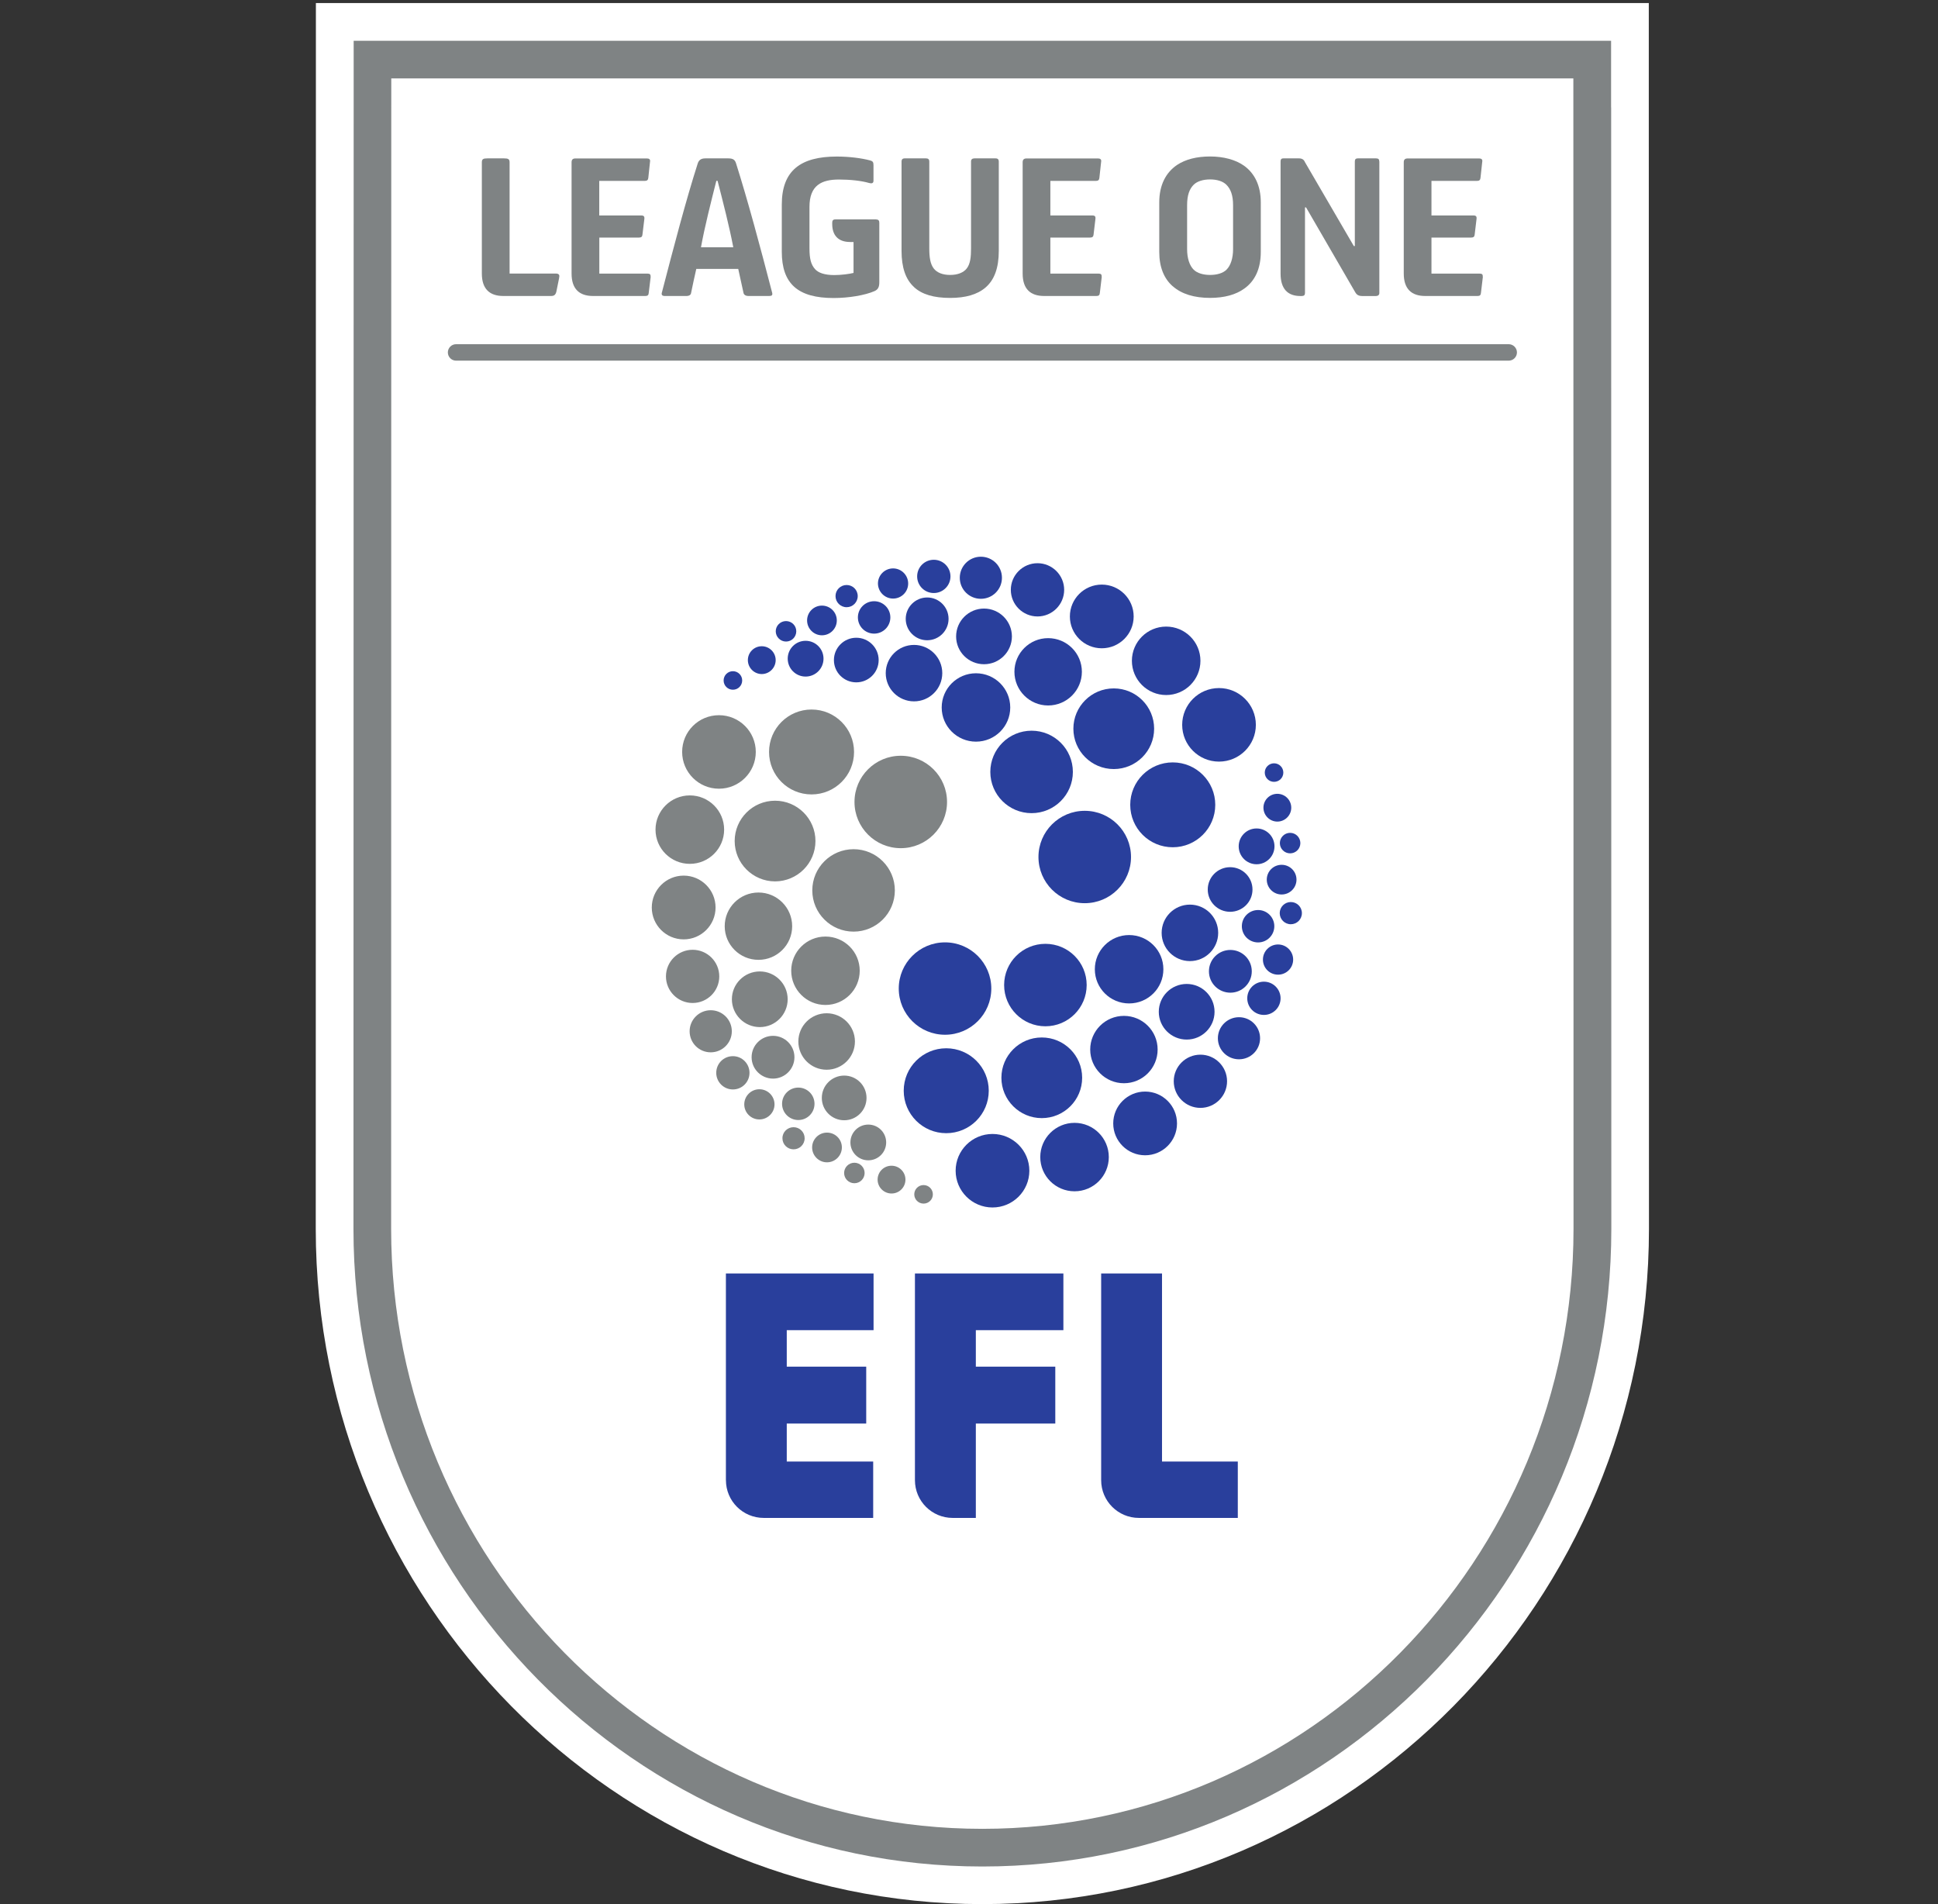 <svg width="57" height="56" viewBox="0 0 57 56" fill="none" xmlns="http://www.w3.org/2000/svg">
<rect x="0" y="0" width="57" height="56" fill="#333333" stroke="none"/>
<path d="M28.892 56C18.082 56 9.287 47.09 9.287 36.138C9.287 36.004 9.29 8.017 9.291 3.158V0.09H48.494V3.157C48.496 7.98 48.499 35.955 48.499 36.138C48.499 47.09 39.703 56 28.891 56" fill="white"/>
<path d="M28.892 53.786C19.305 53.786 11.504 45.869 11.504 36.139C11.504 35.788 11.507 6.927 11.508 2.306H46.275C46.278 6.927 46.28 35.788 46.28 36.139C46.28 45.87 38.48 53.786 28.892 53.786ZM47.385 3.159V1.199H10.402V3.159C10.399 8.055 10.396 36.008 10.396 36.139C10.396 46.48 18.694 54.894 28.893 54.894C39.092 54.894 47.392 46.481 47.392 36.139C47.392 35.956 47.388 7.946 47.387 3.159" fill="#7F8384"/>
<path d="M13.172 10.365C13.172 10.499 13.281 10.607 13.414 10.607H44.374C44.508 10.607 44.616 10.498 44.616 10.365C44.616 10.232 44.507 10.123 44.374 10.123H13.414C13.28 10.123 13.172 10.232 13.172 10.365Z" fill="#7F8384"/>
<path d="M16.446 8.171L16.363 8.58C16.337 8.68 16.29 8.705 16.206 8.705H14.802C14.402 8.705 14.172 8.498 14.172 8.045V4.773C14.172 4.679 14.213 4.658 14.333 4.658H14.827C14.946 4.658 14.988 4.679 14.988 4.773V8.045H16.341C16.423 8.045 16.471 8.072 16.444 8.169" fill="#7F8384"/>
<path d="M19.138 8.139L19.08 8.617C19.075 8.68 19.048 8.705 18.981 8.705H17.441C17.04 8.705 16.811 8.498 16.811 8.046V4.773C16.811 4.701 16.841 4.66 16.924 4.66H19.031C19.093 4.66 19.131 4.691 19.119 4.752L19.068 5.23C19.062 5.293 19.031 5.32 18.968 5.32H17.625V6.337H18.863C18.936 6.337 18.957 6.37 18.953 6.427L18.895 6.905C18.89 6.962 18.859 6.987 18.792 6.987H17.627V8.047H19.047C19.115 8.047 19.14 8.073 19.136 8.141" fill="#7F8384"/>
<path d="M21.567 7.272C21.453 6.67 21.265 5.937 21.105 5.318H21.069C20.913 5.937 20.726 6.668 20.617 7.272H21.569H21.567ZM19.466 8.607C19.824 7.23 20.178 5.88 20.521 4.809C20.554 4.706 20.621 4.658 20.745 4.658H21.422C21.567 4.658 21.619 4.706 21.65 4.809C21.989 5.88 22.353 7.23 22.711 8.611C22.727 8.68 22.701 8.705 22.623 8.705H22.014C21.93 8.705 21.878 8.668 21.868 8.615L21.713 7.909H20.479C20.422 8.148 20.376 8.382 20.324 8.626C20.313 8.674 20.267 8.705 20.199 8.705H19.554C19.471 8.705 19.45 8.668 19.466 8.605" fill="#7F8384"/>
<path d="M25.002 7.117C24.653 7.117 24.477 6.92 24.477 6.587V6.551C24.477 6.484 24.503 6.453 24.567 6.453H25.762C25.831 6.453 25.862 6.484 25.862 6.545V8.301C25.862 8.442 25.825 8.514 25.722 8.561C25.44 8.685 24.956 8.765 24.519 8.765C23.467 8.765 22.994 8.344 22.994 7.403V6.017C22.994 5.014 23.551 4.604 24.613 4.604C24.978 4.604 25.341 4.651 25.591 4.718C25.67 4.738 25.691 4.77 25.691 4.858V5.315C25.691 5.388 25.643 5.404 25.566 5.383C25.338 5.315 24.995 5.28 24.677 5.28C24.168 5.28 23.808 5.445 23.808 6.085V7.305C23.808 7.617 23.855 7.783 23.97 7.913C24.064 8.022 24.252 8.09 24.537 8.09C24.74 8.09 24.985 8.057 25.104 8.027V7.118H25.005L25.002 7.117Z" fill="#7F8384"/>
<path d="M26.88 8.439C26.635 8.216 26.516 7.862 26.516 7.38V4.746C26.516 4.695 26.542 4.658 26.608 4.658H27.238C27.301 4.658 27.332 4.689 27.332 4.746V7.307C27.332 7.556 27.358 7.764 27.466 7.9C27.56 8.018 27.723 8.086 27.945 8.086C28.168 8.086 28.336 8.017 28.43 7.9C28.539 7.764 28.56 7.556 28.56 7.307V4.746C28.56 4.689 28.596 4.658 28.659 4.658H29.282C29.351 4.658 29.376 4.695 29.376 4.746V7.38C29.376 7.879 29.246 8.236 28.981 8.46C28.742 8.663 28.398 8.762 27.945 8.762C27.466 8.762 27.112 8.659 26.878 8.439" fill="#7F8384"/>
<path d="M32.405 8.139L32.348 8.617C32.342 8.68 32.316 8.705 32.248 8.705H30.708C30.308 8.705 30.078 8.498 30.078 8.046V4.773C30.078 4.701 30.109 4.66 30.192 4.66H32.299C32.36 4.66 32.398 4.691 32.387 4.752L32.335 5.23C32.33 5.293 32.299 5.32 32.236 5.32H30.893V6.337H32.131C32.204 6.337 32.225 6.37 32.22 6.427L32.163 6.905C32.157 6.962 32.127 6.987 32.058 6.987H30.893V8.047H32.313C32.381 8.047 32.407 8.073 32.402 8.141" fill="#7F8384"/>
<path d="M36.074 7.931C36.199 7.807 36.267 7.587 36.267 7.329V6.036C36.267 5.739 36.195 5.558 36.07 5.433C35.966 5.33 35.794 5.277 35.591 5.277C35.388 5.277 35.212 5.33 35.108 5.433C34.983 5.558 34.915 5.739 34.915 6.036V7.329C34.915 7.589 34.983 7.807 35.108 7.931C35.212 8.034 35.389 8.086 35.591 8.086C35.793 8.086 35.971 8.034 36.074 7.931ZM34.492 8.419C34.237 8.197 34.096 7.858 34.096 7.411V5.952C34.096 5.443 34.289 5.074 34.621 4.85C34.87 4.685 35.199 4.602 35.59 4.602C35.98 4.602 36.339 4.694 36.594 4.877C36.9 5.099 37.082 5.458 37.082 5.952V7.411C37.082 7.904 36.91 8.264 36.599 8.486C36.35 8.668 36.006 8.761 35.59 8.761C35.126 8.761 34.752 8.648 34.492 8.417" fill="#7F8384"/>
<path d="M40.569 4.748V8.618C40.569 8.675 40.527 8.706 40.47 8.706H40.064C39.949 8.706 39.897 8.66 39.861 8.597L38.413 6.099H38.382V8.618C38.382 8.68 38.352 8.706 38.283 8.706H38.246C37.877 8.706 37.664 8.499 37.664 8.046V4.748C37.664 4.69 37.684 4.658 37.747 4.658H38.205C38.298 4.658 38.35 4.695 38.381 4.769L39.818 7.236H39.848V4.748C39.848 4.686 39.875 4.658 39.932 4.658H40.473C40.541 4.658 40.567 4.685 40.567 4.748" fill="#7F8384"/>
<path d="M43.614 8.139L43.557 8.617C43.551 8.68 43.525 8.705 43.457 8.705H41.917C41.517 8.705 41.287 8.498 41.287 8.046V4.773C41.287 4.701 41.318 4.66 41.401 4.66H43.508C43.571 4.66 43.607 4.691 43.596 4.752L43.544 5.23C43.539 5.293 43.508 5.32 43.445 5.32H42.102V6.337H43.34C43.413 6.337 43.434 6.37 43.429 6.427L43.372 6.905C43.366 6.962 43.336 6.987 43.267 6.987H42.102V8.047H43.522C43.59 8.047 43.616 8.073 43.611 8.141" fill="#7F8384"/>
<path d="M36.406 44.642V42.984H34.177V37.453H32.387V43.532C32.387 44.146 32.884 44.642 33.498 44.642H36.406ZM21.351 43.532C21.351 44.146 21.848 44.642 22.463 44.642H25.682V42.984H23.14V41.867H25.477V40.194H23.14V39.121H25.693V37.453H21.35V43.532H21.351ZM28.02 44.642C27.407 44.642 26.91 44.146 26.91 43.532V37.453H31.276V39.121H28.701V40.194H31.038V41.867H28.701V44.642H28.02Z" fill="#293F9C"/>
<path d="M31.904 23.846C31.152 23.846 30.543 24.454 30.543 25.204C30.543 25.955 31.152 26.563 31.904 26.563C32.656 26.563 33.265 25.955 33.265 25.204C33.265 24.454 32.656 23.846 31.904 23.846Z" fill="#293F9C"/>
<path d="M30.341 21.49C29.67 21.49 29.127 22.033 29.127 22.702C29.127 23.372 29.67 23.915 30.341 23.915C31.012 23.915 31.555 23.372 31.555 22.702C31.555 22.033 31.012 21.49 30.341 21.49Z" fill="#293F9C"/>
<path d="M32.758 20.246C32.101 20.246 31.57 20.777 31.57 21.431C31.57 22.086 32.101 22.618 32.758 22.618C33.414 22.618 33.945 22.087 33.945 21.431C33.945 20.776 33.413 20.246 32.758 20.246Z" fill="#293F9C"/>
<path d="M28.705 19.801C28.149 19.801 27.697 20.251 27.697 20.807C27.697 21.363 28.148 21.812 28.705 21.812C29.263 21.812 29.713 21.363 29.713 20.807C29.713 20.251 29.263 19.801 28.705 19.801Z" fill="#293F9C"/>
<path d="M26.883 18.967C26.423 18.967 26.051 19.339 26.051 19.797C26.051 20.256 26.423 20.627 26.883 20.627C27.342 20.627 27.714 20.256 27.714 19.797C27.714 19.339 27.342 18.967 26.883 18.967Z" fill="#293F9C"/>
<path d="M25.185 18.756C24.823 18.756 24.527 19.049 24.527 19.413C24.527 19.776 24.821 20.068 25.185 20.068C25.549 20.068 25.843 19.775 25.843 19.413C25.843 19.051 25.549 18.756 25.185 18.756Z" fill="#293F9C"/>
<path d="M27.269 17.572C26.922 17.572 26.639 17.855 26.639 18.201C26.639 18.548 26.922 18.83 27.269 18.83C27.616 18.83 27.899 18.549 27.899 18.201C27.899 17.853 27.617 17.572 27.269 17.572Z" fill="#293F9C"/>
<path d="M28.849 16.373C28.507 16.373 28.229 16.65 28.229 16.992C28.229 17.335 28.506 17.611 28.849 17.611C29.192 17.611 29.469 17.335 29.469 16.992C29.469 16.65 29.192 16.373 28.849 16.373Z" fill="#293F9C"/>
<path d="M27.465 16.463C27.193 16.463 26.975 16.681 26.975 16.952C26.975 17.223 27.193 17.441 27.465 17.441C27.736 17.441 27.955 17.222 27.955 16.952C27.955 16.682 27.735 16.463 27.465 16.463Z" fill="#293F9C"/>
<path d="M26.267 16.717C26.023 16.717 25.822 16.915 25.822 17.161C25.824 17.406 26.023 17.604 26.267 17.604C26.513 17.604 26.711 17.406 26.711 17.161C26.711 16.917 26.513 16.717 26.267 16.717Z" fill="#293F9C"/>
<path d="M25.71 17.682C25.445 17.682 25.232 17.894 25.232 18.158C25.232 18.422 25.445 18.635 25.71 18.635C25.974 18.635 26.187 18.421 26.187 18.158C26.187 17.895 25.973 17.682 25.71 17.682Z" fill="#293F9C"/>
<path d="M24.175 17.811C23.933 17.811 23.738 18.006 23.738 18.247C23.738 18.487 23.933 18.684 24.175 18.684C24.417 18.684 24.612 18.488 24.612 18.247C24.612 18.005 24.417 17.811 24.175 17.811Z" fill="#293F9C"/>
<path d="M24.901 17.205C24.72 17.205 24.574 17.35 24.574 17.531C24.574 17.711 24.72 17.858 24.901 17.858C25.081 17.858 25.227 17.712 25.227 17.531C25.227 17.349 25.081 17.205 24.901 17.205Z" fill="#293F9C"/>
<path d="M23.119 18.266C22.952 18.266 22.816 18.401 22.816 18.566C22.816 18.731 22.952 18.868 23.119 18.868C23.285 18.868 23.42 18.733 23.42 18.566C23.42 18.4 23.285 18.266 23.119 18.266Z" fill="#293F9C"/>
<path d="M23.694 18.846C23.403 18.846 23.168 19.081 23.168 19.371C23.168 19.662 23.403 19.898 23.694 19.898C23.986 19.898 24.221 19.662 24.221 19.371C24.221 19.081 23.986 18.846 23.694 18.846Z" fill="#293F9C"/>
<path d="M22.405 19.006C22.178 19.006 21.996 19.189 21.996 19.414C21.996 19.639 22.18 19.824 22.405 19.824C22.63 19.824 22.814 19.639 22.814 19.414C22.814 19.189 22.63 19.006 22.405 19.006Z" fill="#293F9C"/>
<path d="M21.556 19.74C21.405 19.74 21.283 19.862 21.283 20.013C21.283 20.164 21.405 20.285 21.556 20.285C21.707 20.285 21.829 20.164 21.829 20.013C21.829 19.862 21.707 19.74 21.556 19.74Z" fill="#293F9C"/>
<path d="M30.827 18.768C30.28 18.768 29.836 19.211 29.836 19.757C29.836 20.304 30.28 20.748 30.827 20.748C31.375 20.748 31.82 20.305 31.82 19.757C31.82 19.209 31.375 18.768 30.827 18.768Z" fill="#293F9C"/>
<path d="M34.493 22.422C33.802 22.422 33.242 22.98 33.242 23.67C33.242 24.361 33.801 24.918 34.493 24.918C35.184 24.918 35.743 24.359 35.743 23.67C35.743 22.981 35.184 22.422 34.493 22.422Z" fill="#293F9C"/>
<path d="M35.853 20.236C35.254 20.236 34.77 20.721 34.77 21.318C34.77 21.915 35.255 22.399 35.853 22.399C36.451 22.399 36.937 21.915 36.937 21.318C36.937 20.721 36.451 20.236 35.853 20.236Z" fill="#293F9C"/>
<path d="M34.299 18.428C33.743 18.428 33.291 18.878 33.291 19.434C33.291 19.99 33.742 20.441 34.299 20.441C34.856 20.441 35.307 19.99 35.307 19.434C35.307 18.878 34.856 18.428 34.299 18.428Z" fill="#293F9C"/>
<path d="M32.405 17.193C31.887 17.193 31.467 17.613 31.467 18.13C31.467 18.647 31.887 19.066 32.405 19.066C32.923 19.066 33.343 18.647 33.343 18.13C33.343 17.613 32.923 17.193 32.405 17.193Z" fill="#293F9C"/>
<path d="M30.515 16.564C30.082 16.564 29.73 16.915 29.73 17.347C29.73 17.779 30.082 18.13 30.515 18.13C30.947 18.13 31.299 17.779 31.299 17.347C31.299 16.915 30.947 16.564 30.515 16.564Z" fill="#293F9C"/>
<path d="M28.942 17.898C28.489 17.898 28.121 18.265 28.121 18.718C28.121 19.17 28.489 19.535 28.942 19.535C29.394 19.535 29.761 19.169 29.762 18.718C29.761 18.265 29.394 17.898 28.942 17.898Z" fill="#293F9C"/>
<path d="M29.156 29.073C29.156 29.824 28.547 30.432 27.795 30.432C27.043 30.432 26.434 29.824 26.434 29.073C26.434 28.323 27.043 27.715 27.795 27.715C28.547 27.715 29.156 28.323 29.156 29.073Z" fill="#293F9C"/>
<path d="M30.747 27.758C30.076 27.758 29.533 28.3 29.533 28.97C29.533 29.639 30.076 30.183 30.747 30.183C31.418 30.183 31.961 29.639 31.961 28.97C31.961 28.3 31.418 27.758 30.747 27.758Z" fill="#293F9C"/>
<path d="M30.64 30.512C29.985 30.512 29.453 31.043 29.453 31.697C29.453 32.351 29.985 32.884 30.64 32.884C31.296 32.884 31.828 32.353 31.828 31.697C31.828 31.041 31.296 30.512 30.64 30.512Z" fill="#293F9C"/>
<path d="M33.209 27.5C32.653 27.5 32.201 27.95 32.201 28.506C32.201 29.063 32.652 29.511 33.209 29.511C33.767 29.511 34.217 29.063 34.217 28.506C34.217 27.95 33.767 27.5 33.209 27.5Z" fill="#293F9C"/>
<path d="M34.998 26.605C34.538 26.605 34.166 26.977 34.166 27.436C34.166 27.894 34.538 28.266 34.998 28.266C35.457 28.266 35.829 27.894 35.829 27.436C35.829 26.977 35.457 26.605 34.998 26.605Z" fill="#293F9C"/>
<path d="M36.18 25.504C35.817 25.504 35.522 25.797 35.522 26.161C35.522 26.524 35.816 26.816 36.18 26.816C36.544 26.816 36.838 26.523 36.838 26.161C36.838 25.799 36.544 25.504 36.18 25.504Z" fill="#293F9C"/>
<path d="M36.187 27.938C35.84 27.938 35.557 28.218 35.557 28.567C35.557 28.915 35.84 29.195 36.187 29.195C36.534 29.195 36.817 28.915 36.817 28.567C36.817 28.218 36.535 27.938 36.187 27.938Z" fill="#293F9C"/>
<path d="M36.441 29.916C36.099 29.916 35.82 30.193 35.82 30.535C35.82 30.878 36.097 31.154 36.441 31.154C36.784 31.154 37.061 30.878 37.061 30.535C37.061 30.193 36.784 29.916 36.441 29.916Z" fill="#293F9C"/>
<path d="M37.174 28.871C36.902 28.871 36.684 29.09 36.684 29.36C36.684 29.63 36.902 29.849 37.174 29.849C37.445 29.849 37.664 29.63 37.664 29.36C37.664 29.09 37.444 28.871 37.174 28.871Z" fill="#293F9C"/>
<path d="M37.59 27.777C37.343 27.777 37.145 27.976 37.145 28.222C37.145 28.468 37.343 28.665 37.59 28.665C37.836 28.665 38.034 28.466 38.034 28.222C38.034 27.977 37.835 27.777 37.59 27.777Z" fill="#293F9C"/>
<path d="M37.003 26.764C36.738 26.764 36.525 26.976 36.525 27.24C36.525 27.505 36.738 27.717 37.003 27.717C37.267 27.717 37.48 27.503 37.48 27.24C37.48 26.977 37.266 26.764 37.003 26.764Z" fill="#293F9C"/>
<path d="M37.695 25.434C37.452 25.434 37.258 25.629 37.258 25.87C37.258 26.11 37.452 26.307 37.695 26.307C37.937 26.307 38.132 26.111 38.132 25.87C38.132 25.628 37.937 25.434 37.695 25.434Z" fill="#293F9C"/>
<path d="M37.965 26.529C37.784 26.529 37.639 26.675 37.639 26.855C37.639 27.035 37.784 27.182 37.965 27.182C38.145 27.182 38.291 27.037 38.291 26.855C38.291 26.673 38.145 26.529 37.965 26.529Z" fill="#293F9C"/>
<path d="M37.945 24.494C37.778 24.494 37.643 24.63 37.643 24.796C37.643 24.962 37.778 25.097 37.945 25.097C38.112 25.097 38.246 24.961 38.246 24.796C38.246 24.631 38.112 24.494 37.945 24.494Z" fill="#293F9C"/>
<path d="M36.958 24.365C36.667 24.365 36.432 24.6 36.432 24.891C36.432 25.181 36.667 25.418 36.958 25.418C37.249 25.418 37.485 25.181 37.485 24.891C37.485 24.6 37.249 24.365 36.958 24.365Z" fill="#293F9C"/>
<path d="M37.569 23.346C37.342 23.346 37.16 23.529 37.16 23.754C37.16 23.979 37.344 24.163 37.569 24.163C37.794 24.163 37.978 23.979 37.978 23.754C37.978 23.529 37.794 23.346 37.569 23.346Z" fill="#293F9C"/>
<path d="M37.472 22.449C37.321 22.449 37.199 22.571 37.199 22.722C37.199 22.873 37.321 22.994 37.472 22.994C37.623 22.994 37.745 22.873 37.745 22.722C37.745 22.571 37.623 22.449 37.472 22.449Z" fill="#293F9C"/>
<path d="M33.057 29.877C32.51 29.877 32.065 30.32 32.065 30.867C32.065 31.413 32.51 31.858 33.057 31.858C33.605 31.858 34.048 31.415 34.048 30.867C34.048 30.319 33.605 29.877 33.057 29.877Z" fill="#293F9C"/>
<path d="M27.83 30.83C27.14 30.83 26.58 31.388 26.58 32.078C26.58 32.769 27.139 33.327 27.83 33.327C28.522 33.327 29.081 32.769 29.081 32.078C29.081 31.388 28.522 30.83 27.83 30.83Z" fill="#293F9C"/>
<path d="M29.191 33.35C28.592 33.35 28.107 33.835 28.107 34.431C28.107 35.028 28.593 35.512 29.191 35.512C29.789 35.512 30.275 35.028 30.275 34.431C30.275 33.835 29.789 33.35 29.191 33.35Z" fill="#293F9C"/>
<path d="M31.604 33.023C31.048 33.023 30.596 33.474 30.596 34.03C30.596 34.586 31.047 35.036 31.604 35.036C32.161 35.036 32.612 34.586 32.612 34.03C32.612 33.474 32.161 33.023 31.604 33.023Z" fill="#293F9C"/>
<path d="M33.68 32.103C33.162 32.103 32.742 32.523 32.742 33.04C32.742 33.557 33.162 33.977 33.68 33.977C34.198 33.977 34.618 33.557 34.618 33.04C34.618 32.523 34.198 32.103 33.68 32.103Z" fill="#293F9C"/>
<path d="M35.306 31.018C34.873 31.018 34.522 31.368 34.522 31.8C34.522 32.232 34.873 32.583 35.306 32.583C35.738 32.583 36.09 32.232 36.09 31.8C36.09 31.368 35.738 31.018 35.306 31.018Z" fill="#293F9C"/>
<path d="M34.903 28.938C34.45 28.938 34.082 29.304 34.082 29.757C34.082 30.209 34.45 30.574 34.903 30.574C35.355 30.574 35.722 30.208 35.722 29.757C35.722 29.305 35.355 28.938 34.903 28.938Z" fill="#293F9C"/>
<path d="M22.347 28.57C21.895 28.57 21.526 28.936 21.526 29.388C21.526 29.839 21.895 30.207 22.347 30.207C22.799 30.207 23.166 29.841 23.167 29.388C23.166 28.936 22.799 28.57 22.347 28.57ZM20.371 27.933C19.939 27.933 19.587 28.284 19.587 28.716C19.587 29.148 19.939 29.498 20.371 29.498C20.804 29.498 21.155 29.148 21.155 28.716C21.155 28.284 20.804 27.933 20.371 27.933ZM20.108 25.752C19.59 25.752 19.17 26.173 19.17 26.69C19.17 27.207 19.59 27.627 20.108 27.627C20.626 27.627 21.046 27.207 21.046 26.69C21.046 26.173 20.626 25.752 20.108 25.752ZM20.289 23.393C19.733 23.393 19.28 23.843 19.28 24.399C19.28 24.956 19.731 25.406 20.289 25.406C20.846 25.406 21.298 24.956 21.298 24.399C21.298 23.843 20.846 23.393 20.289 23.393ZM21.146 21.034C20.546 21.034 20.063 21.517 20.063 22.114C20.063 22.711 20.548 23.196 21.146 23.196C21.744 23.196 22.229 22.711 22.229 22.114C22.229 21.517 21.744 21.034 21.146 21.034ZM23.869 20.867C23.179 20.867 22.619 21.425 22.619 22.115C22.619 22.806 23.177 23.364 23.869 23.364C24.561 23.364 25.119 22.805 25.119 22.115C25.119 21.426 24.561 20.867 23.869 20.867ZM22.308 26.249C21.759 26.249 21.315 26.693 21.315 27.24C21.315 27.786 21.759 28.229 22.308 28.229C22.857 28.229 23.299 27.786 23.299 27.24C23.299 26.693 22.855 26.249 22.308 26.249ZM27.164 34.853C27.012 34.853 26.89 34.976 26.89 35.126C26.89 35.275 27.012 35.398 27.164 35.398C27.315 35.398 27.437 35.277 27.437 35.126C27.437 34.975 27.315 34.853 27.164 34.853ZM26.221 34.284C25.994 34.284 25.812 34.467 25.812 34.693C25.812 34.917 25.996 35.101 26.221 35.101C26.448 35.102 26.631 34.917 26.631 34.693C26.631 34.467 26.447 34.284 26.221 34.284ZM25.538 33.074C25.247 33.074 25.012 33.309 25.012 33.599C25.012 33.89 25.247 34.125 25.538 34.125C25.829 34.125 26.064 33.89 26.064 33.599C26.064 33.309 25.829 33.074 25.538 33.074ZM25.129 34.196C24.962 34.196 24.827 34.332 24.827 34.498C24.827 34.664 24.962 34.799 25.129 34.799C25.296 34.799 25.43 34.664 25.43 34.498C25.43 34.332 25.296 34.196 25.129 34.196ZM23.34 33.151C23.159 33.151 23.012 33.296 23.013 33.476C23.013 33.657 23.159 33.802 23.34 33.802C23.52 33.802 23.666 33.657 23.666 33.476C23.666 33.296 23.52 33.151 23.34 33.151ZM24.323 33.31C24.082 33.31 23.886 33.506 23.886 33.746C23.886 33.987 24.082 34.184 24.323 34.184C24.563 34.184 24.761 33.988 24.761 33.746C24.761 33.504 24.565 33.31 24.323 33.31ZM23.48 31.986C23.215 31.986 23.002 32.2 23.002 32.463C23.002 32.726 23.215 32.94 23.48 32.94C23.744 32.94 23.956 32.727 23.956 32.463C23.956 32.199 23.743 31.986 23.48 31.986ZM22.334 32.035C22.089 32.035 21.89 32.235 21.89 32.48C21.89 32.724 22.089 32.923 22.334 32.923C22.579 32.923 22.78 32.724 22.78 32.48C22.78 32.235 22.581 32.035 22.334 32.035ZM21.556 31.062C21.284 31.062 21.066 31.28 21.066 31.552C21.066 31.823 21.286 32.041 21.556 32.041C21.826 32.041 22.044 31.822 22.044 31.552C22.044 31.282 21.826 31.062 21.556 31.062ZM20.903 29.711C20.562 29.711 20.283 29.988 20.283 30.33C20.283 30.672 20.56 30.949 20.903 30.949C21.246 30.949 21.524 30.672 21.524 30.33C21.524 29.988 21.246 29.711 20.903 29.711ZM22.736 30.464C22.389 30.464 22.106 30.745 22.106 31.093C22.106 31.441 22.389 31.722 22.736 31.722C23.083 31.722 23.366 31.44 23.366 31.093C23.366 30.747 23.085 30.464 22.736 30.464ZM24.829 31.633C24.467 31.633 24.171 31.926 24.171 32.29C24.171 32.653 24.465 32.947 24.829 32.947C25.194 32.947 25.486 32.653 25.486 32.29C25.486 31.926 25.192 31.633 24.829 31.633ZM24.313 29.8C23.854 29.8 23.481 30.172 23.481 30.631C23.481 31.089 23.854 31.461 24.313 31.461C24.772 31.461 25.145 31.089 25.145 30.631C25.145 30.172 24.772 29.8 24.313 29.8ZM24.278 27.544C23.722 27.544 23.271 27.994 23.271 28.549C23.271 29.104 23.722 29.556 24.278 29.556C24.834 29.556 25.286 29.106 25.286 28.549C25.286 27.993 24.835 27.544 24.278 27.544ZM22.796 23.549C22.14 23.549 21.608 24.081 21.608 24.735C21.608 25.389 22.14 25.92 22.796 25.922C23.452 25.92 23.984 25.389 23.984 24.735C23.984 24.081 23.452 23.549 22.796 23.549ZM25.105 24.975C24.435 24.975 23.891 25.517 23.891 26.187C23.891 26.857 24.435 27.399 25.105 27.399C25.776 27.399 26.319 26.857 26.319 26.187C26.319 25.517 25.776 24.975 25.105 24.975ZM26.493 22.227C25.741 22.227 25.132 22.835 25.132 23.586C25.132 24.336 25.741 24.945 26.493 24.945C27.245 24.945 27.854 24.336 27.854 23.586C27.854 22.835 27.245 22.227 26.493 22.227Z" fill="#7F8384"/>
</svg>
